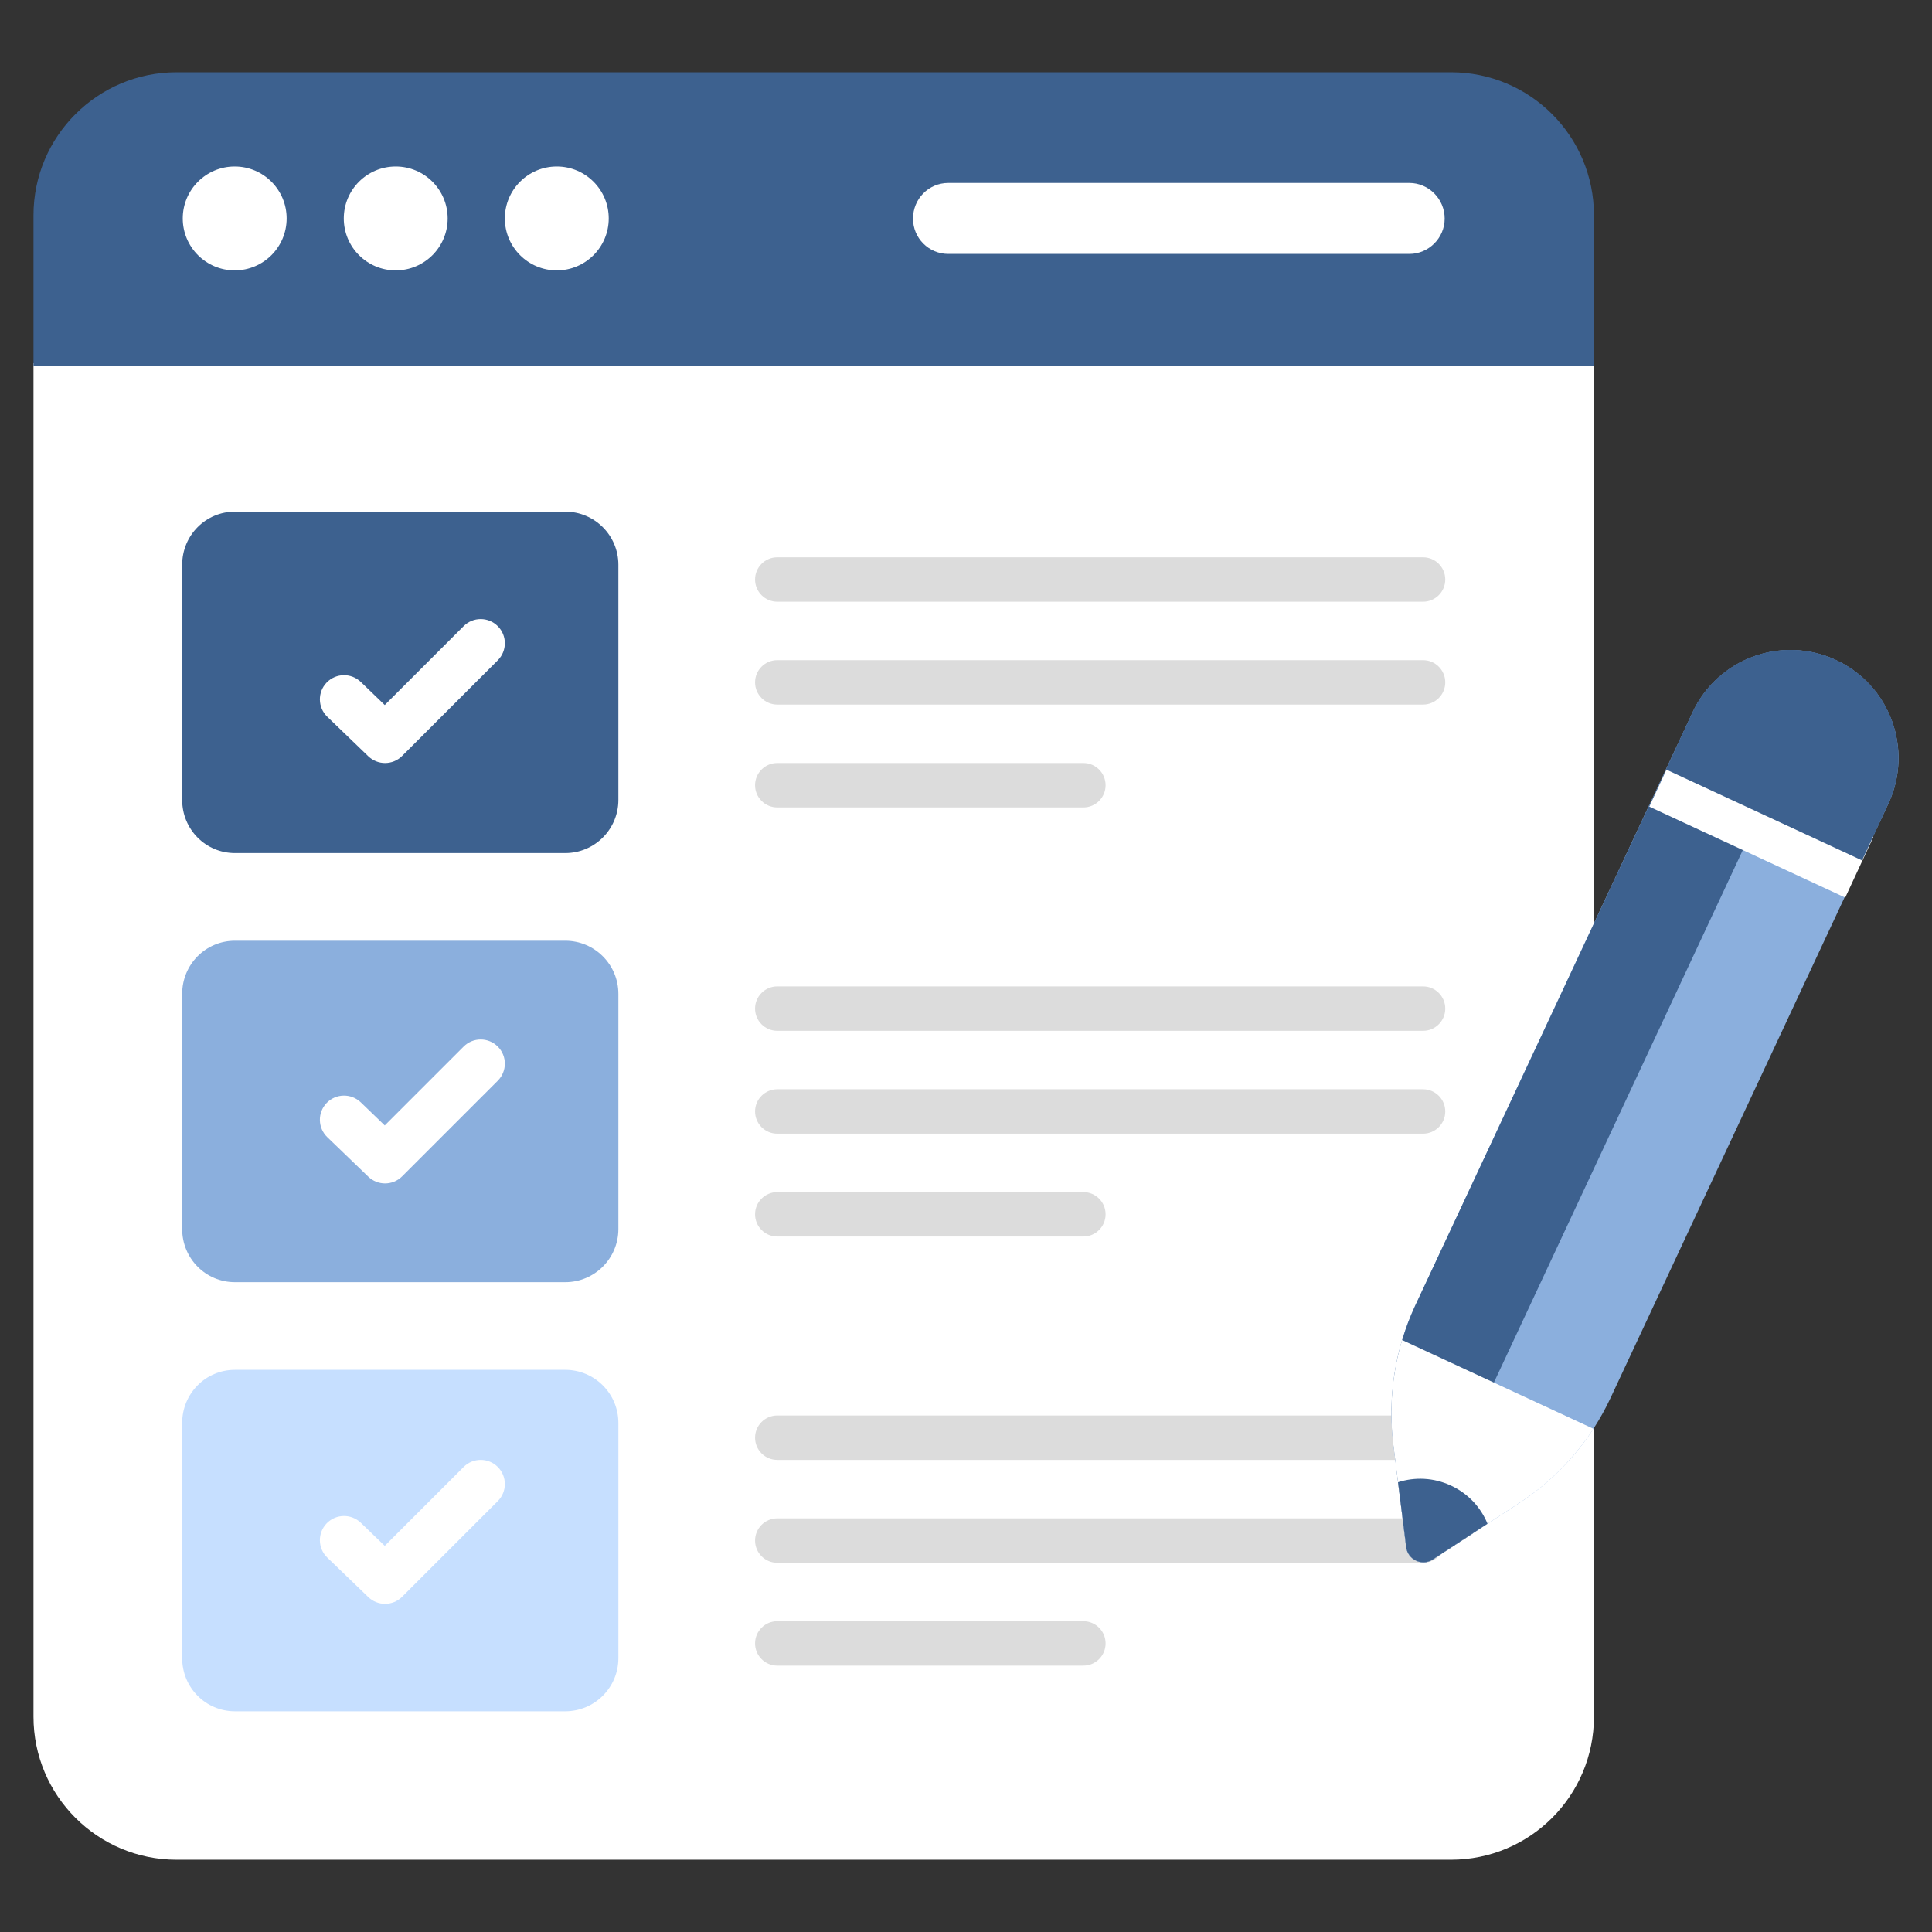 <svg width="512" height="512" viewBox="0 0 512 512" fill="none" xmlns="http://www.w3.org/2000/svg">
<rect x="0" y="0" width="512" height="512" fill="#333333" stroke="none"/>
<path d="M8.875 96.246V454.941C8.875 475.914 25.909 492.849 46.783 492.849H384.506C405.478 492.849 422.413 475.914 422.413 454.941V96.246H8.875Z" fill="white"/>
<path d="M422.413 57.058V97.034H8.875V57.058C8.875 36.086 25.909 19.15 46.783 19.15H384.506C405.478 19.15 422.413 36.086 422.413 57.058Z" fill="#3D618F"/>
<path d="M62.199 71.651C69.801 71.651 75.963 65.488 75.963 57.886C75.963 50.284 69.801 44.121 62.199 44.121C54.596 44.121 48.434 50.284 48.434 57.886C48.434 65.488 54.596 71.651 62.199 71.651Z" fill="white"/>
<path d="M104.87 71.651C112.473 71.651 118.635 65.488 118.635 57.886C118.635 50.284 112.473 44.121 104.87 44.121C97.268 44.121 91.106 50.284 91.106 57.886C91.106 65.488 97.268 71.651 104.87 71.651Z" fill="white"/>
<path d="M147.554 71.651C155.156 71.651 161.319 65.488 161.319 57.886C161.319 50.284 155.156 44.121 147.554 44.121C139.952 44.121 133.789 50.284 133.789 57.886C133.789 65.488 139.952 71.651 147.554 71.651Z" fill="white"/>
<path d="M382.852 57.937C382.852 63.056 378.618 67.29 373.498 67.29H251.307C246.088 67.29 241.953 63.056 241.953 57.937C241.953 52.718 246.088 48.484 251.307 48.484H373.498C378.618 48.484 382.852 52.718 382.852 57.937Z" fill="white"/>
<path d="M163.875 377.099V439.426C163.875 447.204 157.574 453.506 149.795 453.506H62.263C54.484 453.506 48.281 447.204 48.281 439.426V377.099C48.281 369.321 54.484 363.02 62.263 363.02H149.795C157.574 363.02 163.875 369.321 163.875 377.099Z" fill="#C6DFFF"/>
<path d="M377.123 386.889H205.983C202.733 386.889 200.098 384.254 200.098 381.004C200.098 377.754 202.733 375.119 205.983 375.119H377.123C380.373 375.119 383.008 377.754 383.008 381.004C383.008 384.254 380.373 386.889 377.123 386.889Z" fill="#DCDCDC"/>
<path d="M377.123 414.149H205.983C202.733 414.149 200.098 411.514 200.098 408.264C200.098 405.014 202.733 402.379 205.983 402.379H377.123C380.373 402.379 383.008 405.014 383.008 408.264C383.008 411.514 380.373 414.149 377.123 414.149Z" fill="#DCDCDC"/>
<path d="M287.105 441.407H205.983C202.733 441.407 200.098 438.771 200.098 435.522C200.098 432.272 202.733 429.637 205.983 429.637H287.105C290.355 429.637 292.99 432.272 292.99 435.522C292.99 438.771 290.355 441.407 287.105 441.407Z" fill="#DCDCDC"/>
<path d="M163.875 263.385V325.711C163.875 333.489 157.574 339.791 149.795 339.791H62.263C54.484 339.791 48.281 333.489 48.281 325.711V263.385C48.281 255.606 54.484 249.305 62.263 249.305H149.795C157.574 249.305 163.875 255.606 163.875 263.385Z" fill="#8BAFDD"/>
<path d="M377.123 273.174H205.983C202.733 273.174 200.098 270.539 200.098 267.289C200.098 264.039 202.733 261.404 205.983 261.404H377.123C380.373 261.404 383.008 264.039 383.008 267.289C383.008 270.539 380.373 273.174 377.123 273.174Z" fill="#DCDCDC"/>
<path d="M377.123 300.434H205.983C202.733 300.434 200.098 297.799 200.098 294.549C200.098 291.299 202.733 288.664 205.983 288.664H377.123C380.373 288.664 383.008 291.299 383.008 294.549C383.008 297.799 380.373 300.434 377.123 300.434Z" fill="#DCDCDC"/>
<path d="M287.105 327.692H205.983C202.733 327.692 200.098 325.056 200.098 321.807C200.098 318.557 202.733 315.922 205.983 315.922H287.105C290.355 315.922 292.99 318.557 292.99 321.807C292.99 325.056 290.355 327.692 287.105 327.692Z" fill="#DCDCDC"/>
<path d="M163.875 149.67V211.996C163.875 219.774 157.574 226.076 149.795 226.076H62.263C54.484 226.076 48.281 219.774 48.281 211.996V149.67C48.281 141.892 54.484 135.59 62.263 135.59H149.795C157.574 135.59 163.875 141.892 163.875 149.67Z" fill="#3D618F"/>
<path d="M377.123 159.459H205.983C202.733 159.459 200.098 156.824 200.098 153.574C200.098 150.325 202.733 147.689 205.983 147.689H377.123C380.373 147.689 383.008 150.325 383.008 153.574C383.008 156.824 380.373 159.459 377.123 159.459Z" fill="#DCDCDC"/>
<path d="M377.123 186.719H205.983C202.733 186.719 200.098 184.084 200.098 180.834C200.098 177.584 202.733 174.949 205.983 174.949H377.123C380.373 174.949 383.008 177.584 383.008 180.834C383.008 184.084 380.373 186.719 377.123 186.719Z" fill="#DCDCDC"/>
<path d="M287.105 213.977H205.983C202.733 213.977 200.098 211.342 200.098 208.092C200.098 204.842 202.733 202.207 205.983 202.207H287.105C290.355 202.207 292.99 204.842 292.99 208.092C292.99 211.342 290.355 213.977 287.105 213.977Z" fill="#DCDCDC"/>
<path d="M500.462 212.929L426.921 370.24C421.6 381.712 413.16 391.457 402.565 398.361L379.664 413.285C376.85 415.119 373.087 413.375 372.667 410.042L369.254 382.923C367.674 370.363 369.66 357.612 374.987 346.128L448.519 188.836C455.172 174.492 472.193 168.258 486.537 174.911C500.881 181.564 507.115 198.585 500.462 212.929Z" fill="#8BAFDD"/>
<path d="M502.216 193.96C489.121 190.515 475.041 196.915 469.231 209.518L395.681 366.859C390.363 378.281 388.395 391.081 389.97 403.585L390.363 406.342L379.631 413.333C376.874 415.105 373.133 413.333 372.64 410.084L369.293 382.908C367.717 370.404 369.687 357.604 375.003 346.084L448.555 188.841C455.151 174.465 472.185 168.262 486.561 174.957C494.733 178.699 500.247 185.887 502.216 193.96Z" fill="#3D618F"/>
<path d="M422.277 378.642C417.144 386.486 410.479 393.226 402.553 398.359L394.206 403.807L379.656 413.3C376.852 415.106 373.098 413.365 372.666 410.058L370.483 392.804L369.251 382.912C368.083 373.561 368.891 364.104 371.564 355.119L422.277 378.642Z" fill="white"/>
<path d="M437.074 213.768L444.515 197.737L496.446 221.842L489.005 237.872L437.074 213.768Z" fill="white"/>
<path d="M493.466 228.017L500.465 212.929C507.118 198.585 500.884 181.564 486.54 174.911C472.197 168.258 455.175 174.492 448.522 188.836L441.523 203.924L493.466 228.017Z" fill="#3D618F"/>
<path d="M394.207 403.808L379.657 413.302C376.853 415.108 373.099 413.366 372.667 410.059L370.484 392.805C374.96 391.381 379.913 391.555 384.508 393.686C389.104 395.818 392.436 399.487 394.207 403.808Z" fill="#3D618F"/>
<path d="M131.915 165.938C129.415 163.437 125.367 163.437 122.867 165.938L101.963 186.841L95.617 180.721C93.068 178.284 89.025 178.341 86.564 180.889C84.112 183.438 84.189 187.486 86.732 189.942L97.602 200.418C98.843 201.611 100.443 202.207 102.044 202.207C103.684 202.207 105.323 201.582 106.568 200.332L131.915 174.986C134.415 172.486 134.415 168.438 131.915 165.938Z" fill="white"/>
<path d="M131.915 277.35C129.415 274.85 125.367 274.85 122.867 277.35L101.963 298.253L95.617 292.133C93.068 289.696 89.025 289.753 86.564 292.302C84.112 294.85 84.189 298.898 86.732 301.354L97.602 311.83C98.843 313.023 100.443 313.619 102.044 313.619C103.684 313.619 105.323 312.994 106.568 311.744L131.915 286.398C134.415 283.898 134.415 279.85 131.915 277.35Z" fill="white"/>
<path d="M131.915 388.762C129.415 386.262 125.367 386.262 122.867 388.762L101.963 409.666L95.617 403.545C93.068 401.108 89.025 401.166 86.564 403.714C84.112 406.262 84.189 410.31 86.732 412.767L97.602 423.242C98.843 424.435 100.443 425.031 102.044 425.031C103.684 425.031 105.323 424.406 106.568 423.156L131.915 397.81C134.415 395.31 134.415 391.262 131.915 388.762Z" fill="white"/>
</svg>
